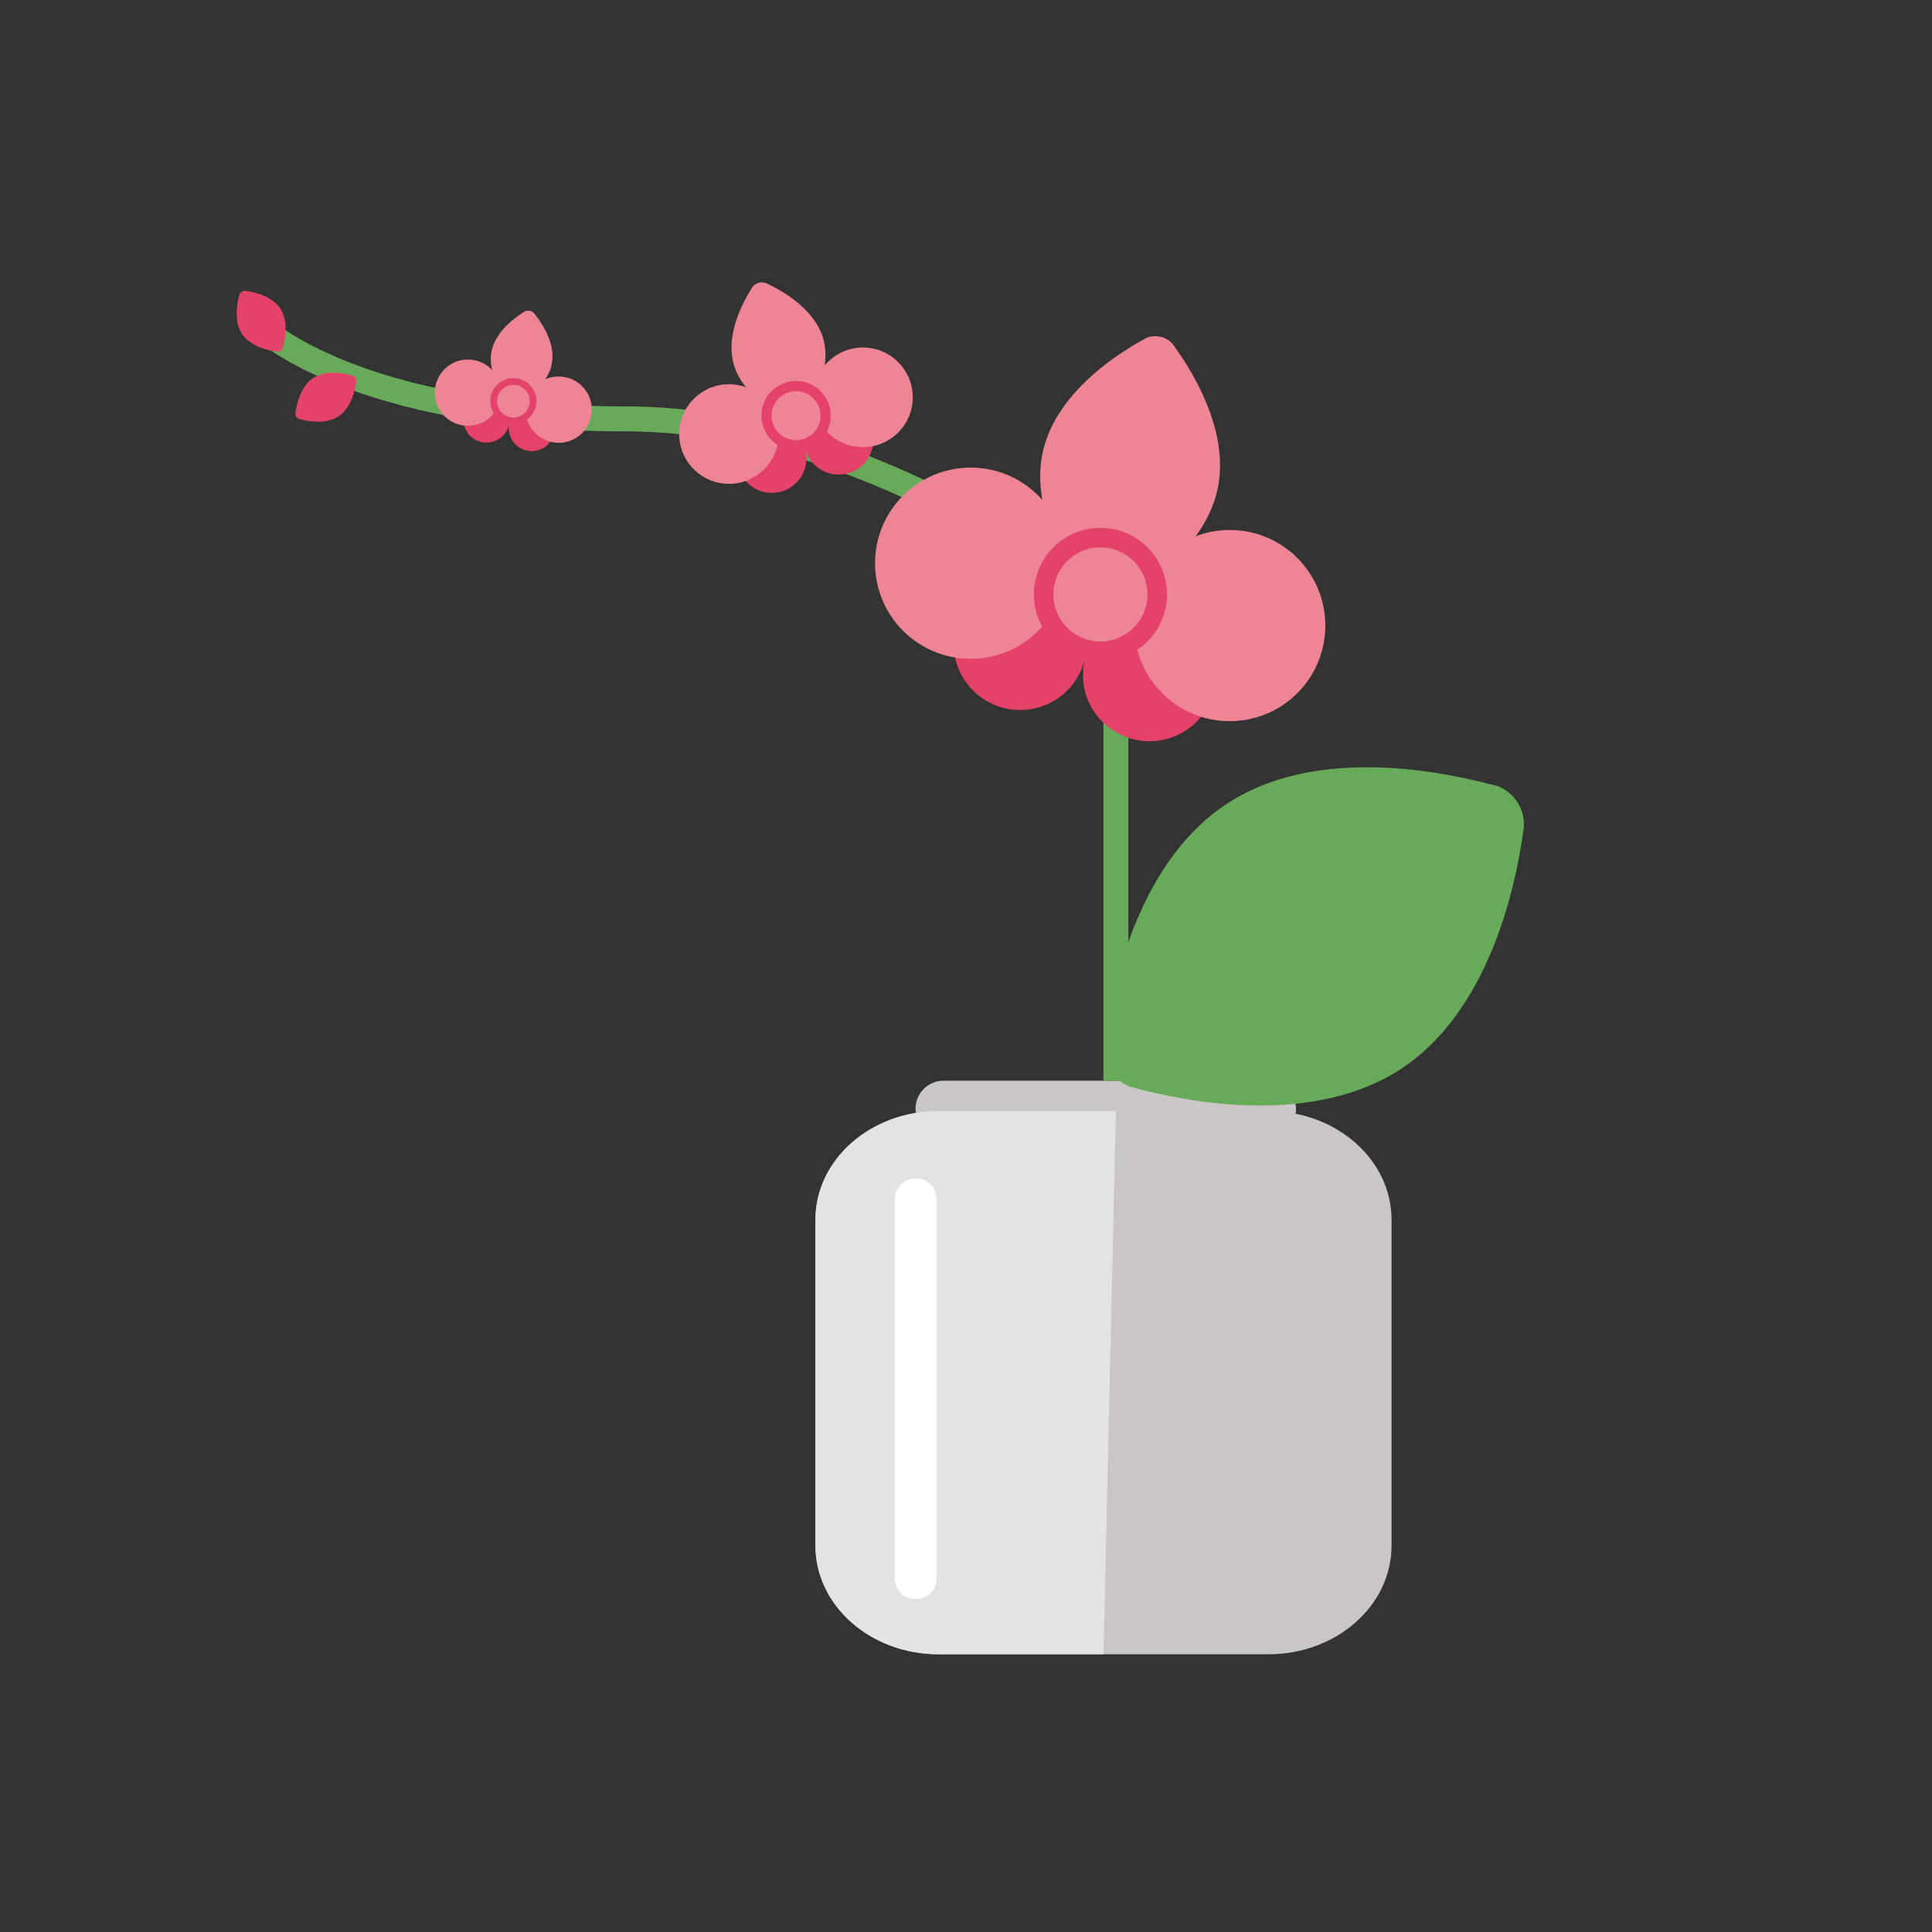 <svg xmlns="http://www.w3.org/2000/svg" viewBox="0 0 232 232"><rect x="0" y="0" width="232" height="232" fill="#333333" stroke="none"/><defs><style>.cls-1{fill:#cbc6c6;}.cls-2{fill:#e3e3e2;}.cls-3{fill:#fff;}.cls-4{fill:#67aa59;}.cls-5,.cls-8{fill:none;}.cls-5{stroke:#67aa59;stroke-miterlimit:10;stroke-width:3px;}.cls-6{fill:#ed8594;}.cls-7{fill:#e5426a;}</style></defs><title>Element 8</title><g id="Ebene_2" data-name="Ebene 2"><g id="Ebene_1-2" data-name="Ebene 1"><rect class="cls-1" x="109.94" y="129.77" width="45.69" height="6.73" rx="3.37" ry="3.37"/><path class="cls-1" d="M152.32,198.65H112.71c-8.17,0-14.79-5.84-14.79-13.05V146.47c0-7.21,6.62-13.05,14.79-13.05h39.61c8.16,0,14.78,5.84,14.78,13.05V185.6c0,7.21-6.62,13.05-14.78,13.05"/><path class="cls-2" d="M132.51,198.65h-19.8c-8.17,0-14.79-5.84-14.79-13.05V146.47c0-7.21,6.62-13.05,14.79-13.05H134"/><path class="cls-3" d="M109.94,192h0a2.43,2.43,0,0,1-2.48-2.35V144a2.48,2.48,0,0,1,5,0v45.66a2.43,2.43,0,0,1-2.48,2.35"/><path class="cls-4" d="M168.28,128.33c-10.66,7-25.77,4.06-32.56,2.16a4.91,4.91,0,0,1-3.18-4.82c.91-7,4.07-22.06,14.73-29.11s25.77-4,32.55-2.16A4.94,4.94,0,0,1,183,99.22C182.1,106.21,178.94,121.28,168.28,128.33Z"/><path class="cls-5" d="M134,129.77V74s-27-23.7-59-23.7-43.6-10.93-43.6-10.93"/><path class="cls-6" d="M146.18,58.88c-1.59,7-8.89,11.7-12.39,13.57a2.75,2.75,0,0,1-3.17-.72c-2.36-3.19-7-10.55-5.37-17.57s8.9-11.69,12.39-13.57a2.77,2.77,0,0,1,3.17.72C143.17,44.5,147.76,51.86,146.18,58.88Z"/><circle class="cls-7" cx="122.5" cy="77.27" r="7.99"/><circle class="cls-7" cx="138.03" cy="81.02" r="7.99"/><circle class="cls-6" cx="147.67" cy="75.12" r="11.48"/><circle class="cls-6" cx="116.56" cy="67.63" r="11.48"/><circle class="cls-7" cx="132.14" cy="71.38" r="7.99"/><circle class="cls-6" cx="132.14" cy="71.38" r="5.65"/><path class="cls-6" d="M98.86,40.67c1,3.61-1.12,7.58-2.24,9.31a1.44,1.44,0,0,1-1.63.48c-1.88-.87-5.83-3.07-6.87-6.68s1.12-7.57,2.24-9.31A1.45,1.45,0,0,1,92,34C93.87,34.87,97.82,37.07,98.86,40.67Z"/><circle class="cls-7" cx="92.68" cy="55.03" r="4.16"/><circle class="cls-7" cx="100.71" cy="52.83" r="4.16"/><circle class="cls-6" cx="103.63" cy="47.71" r="5.98"/><circle class="cls-6" cx="87.54" cy="52.12" r="5.98"/><circle class="cls-7" cx="95.59" cy="49.91" r="4.16"/><circle class="cls-6" cx="95.59" cy="49.91" r="2.94"/><path class="cls-6" d="M66.28,43.6c-.42,2.46-2.87,4.2-4,4.91a.94.94,0,0,1-1.11-.19c-.88-1.06-2.59-3.53-2.17-6s2.87-4.21,4-4.92a1,1,0,0,1,1.11.19C65,38.68,66.71,41.14,66.28,43.6Z"/><circle class="cls-7" cx="58.42" cy="50.38" r="2.77"/><circle class="cls-7" cx="63.86" cy="51.4" r="2.77"/><circle class="cls-6" cx="67.09" cy="49.19" r="3.98"/><circle class="cls-6" cx="56.19" cy="47.15" r="3.98"/><circle class="cls-7" cx="61.65" cy="48.17" r="2.77"/><circle class="cls-6" cx="61.65" cy="48.17" r="1.96"/><path class="cls-7" d="M40.64,50c-1.54,1-3.73.59-4.71.31a.69.69,0,0,1-.46-.69c.13-1,.59-3.2,2.13-4.22s3.73-.59,4.71-.31a.72.72,0,0,1,.47.7C42.64,46.81,42.19,49,40.64,50Z"/><path class="cls-7" d="M29.06,40.09c-1-1.54-.59-3.73-.31-4.71a.69.69,0,0,1,.7-.46c1,.13,3.19.59,4.21,2.13s.59,3.73.31,4.71a.69.69,0,0,1-.69.46C32.27,42.09,30.08,41.64,29.06,40.09Z"/><rect class="cls-8" width="232" height="232"/></g></g></svg>